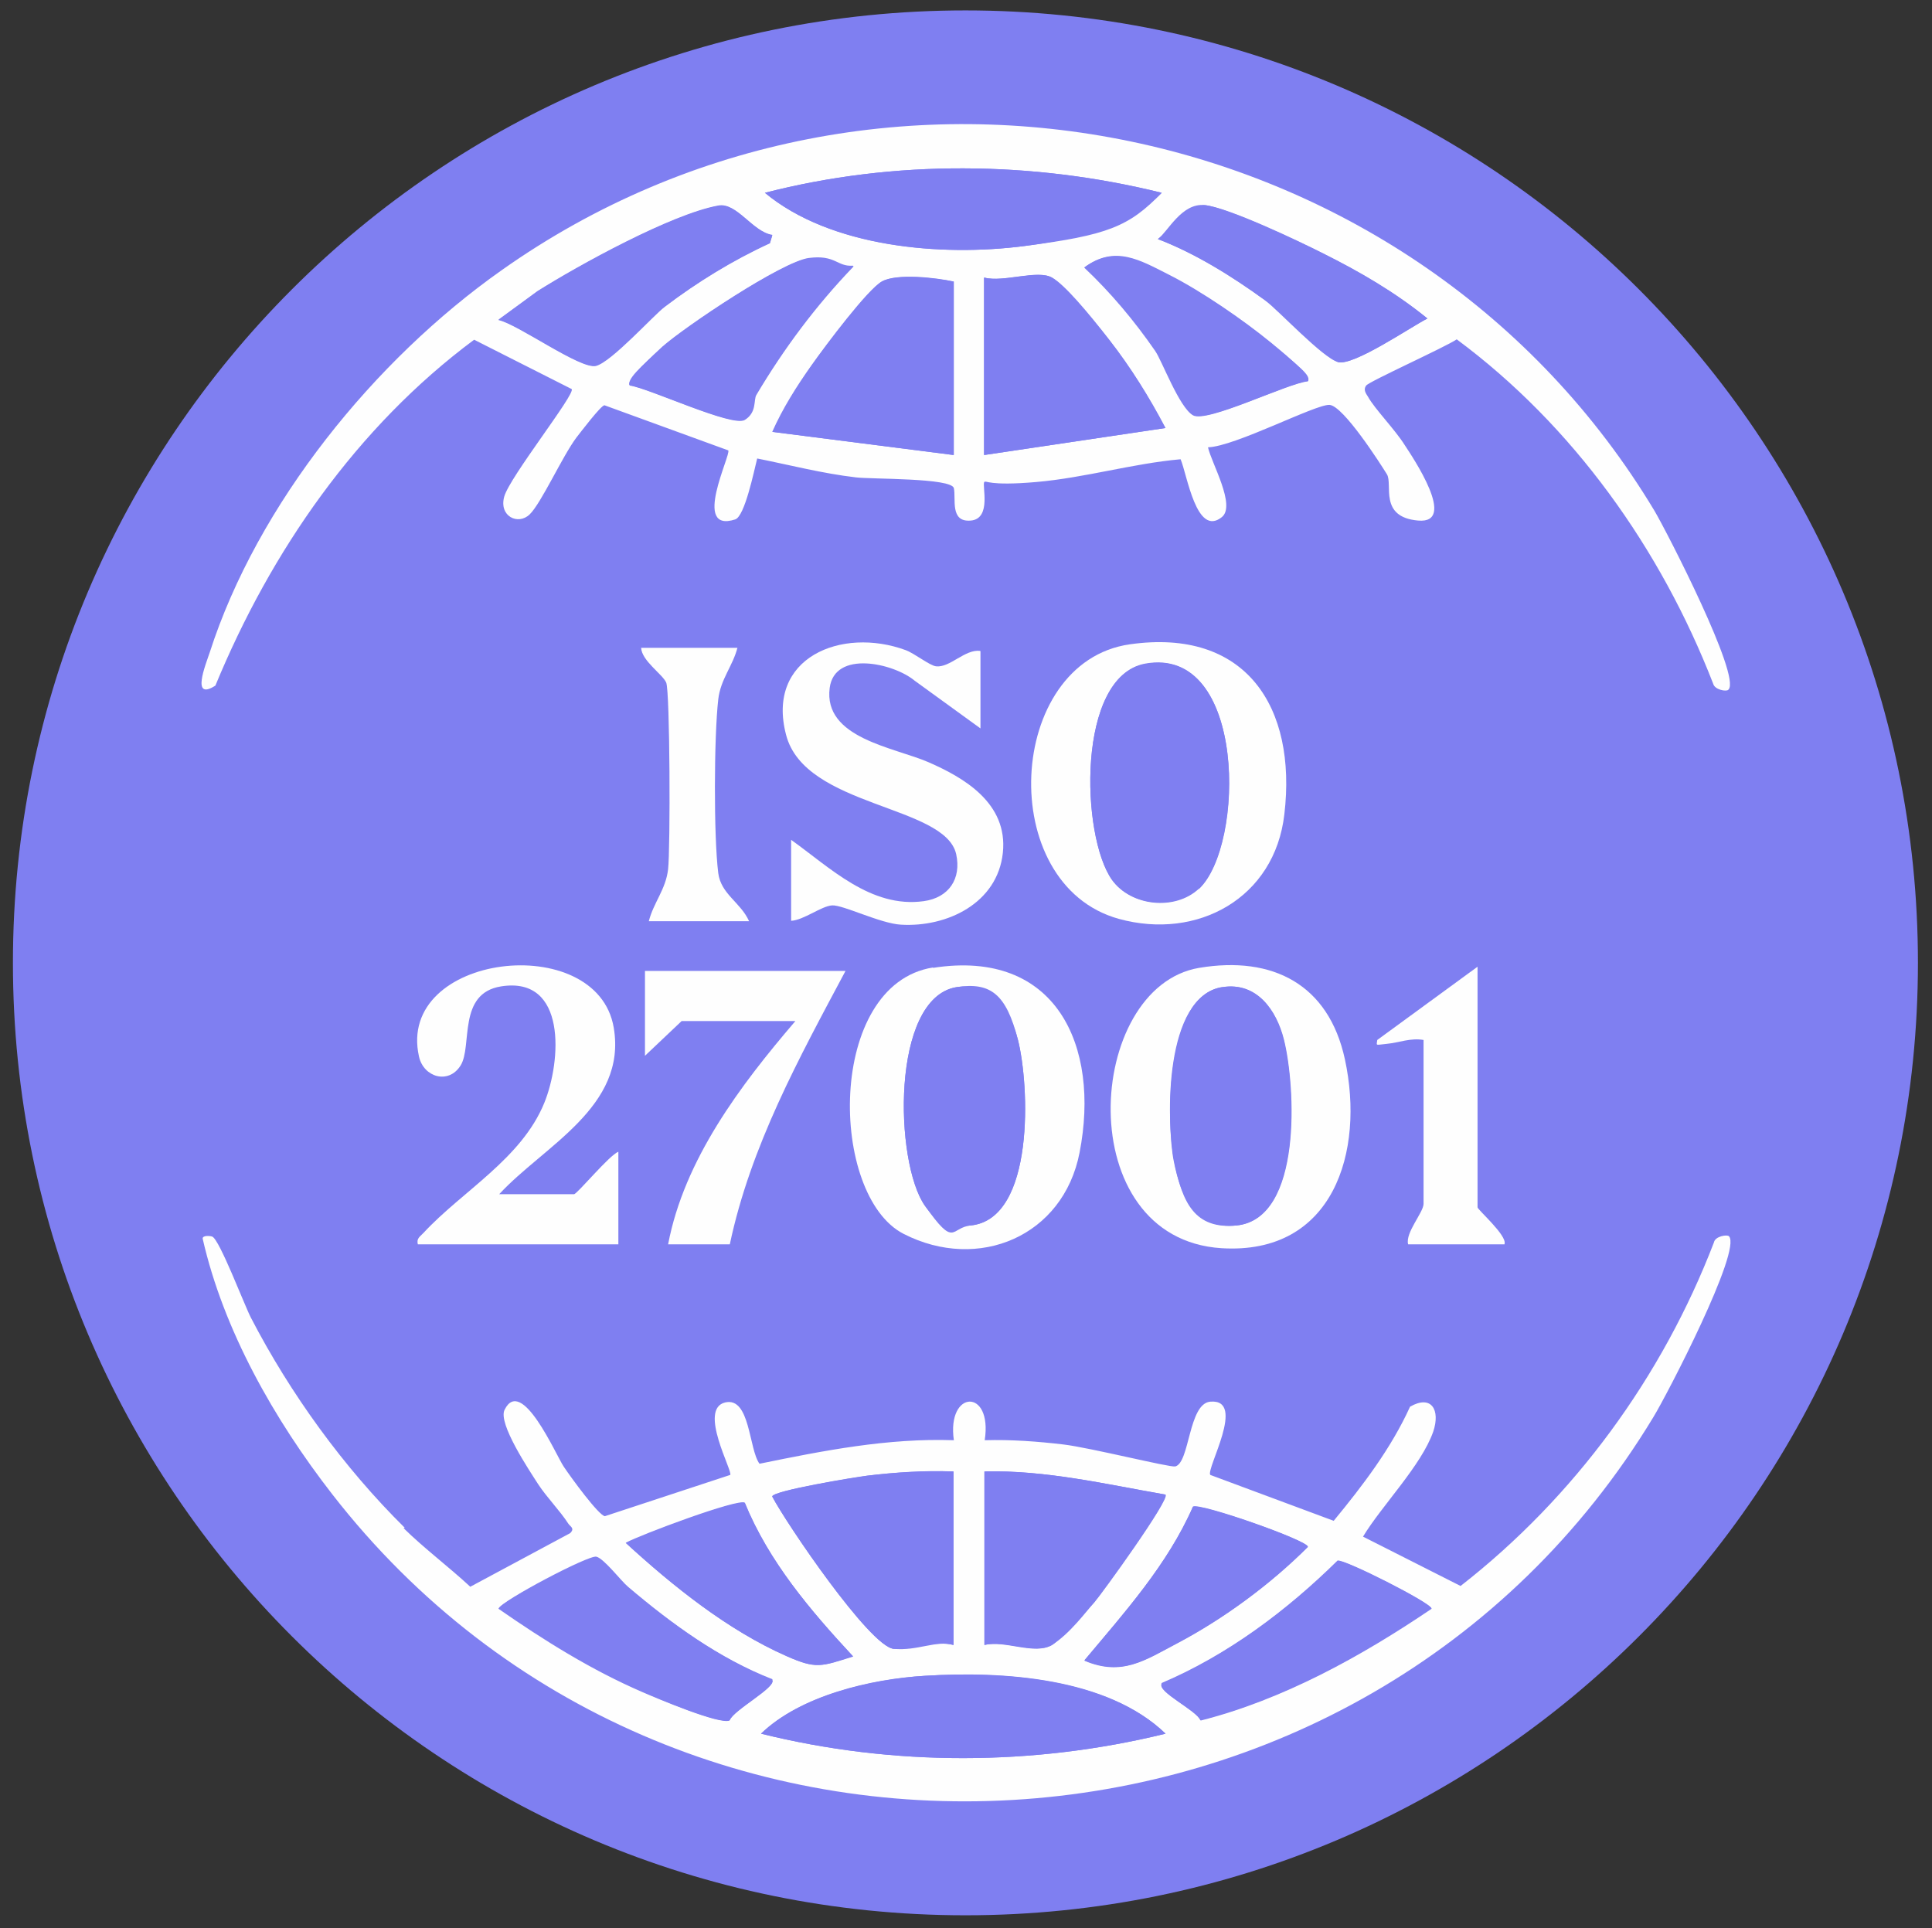 <svg width="501" height="500" viewBox="0 0 501 500" fill="none" xmlns="http://www.w3.org/2000/svg">
<rect x="0" y="0" width="501" height="500" fill="#333333" stroke="none"/>
<path d="M250.352 496.701C386.766 496.701 497.352 386.116 497.352 249.701C497.352 113.287 386.766 2.701 250.352 2.701C113.937 2.701 3.352 113.287 3.352 249.701C3.352 386.116 113.937 496.701 250.352 496.701Z" fill="#7F7FF1"/>
<path d="M104.652 396.301C110.052 401.601 116.352 406.301 121.952 411.501L147.852 397.601C149.152 396.301 147.852 395.901 147.352 395.101C145.152 391.701 141.852 388.401 139.552 384.901C137.252 381.301 129.052 369.101 130.852 365.601C135.252 356.701 144.152 377.301 146.152 380.301C148.152 383.301 155.252 393.001 156.852 393.201L189.352 382.501C190.152 381.701 180.952 365.401 188.052 363.701C194.552 362.201 194.152 375.801 196.952 379.601C213.552 376.201 230.252 372.901 247.352 373.501C245.452 360.401 257.452 359.901 255.352 373.501C262.152 373.301 268.952 373.801 275.752 374.601C282.552 375.401 303.352 380.601 304.752 380.301C308.552 379.401 308.152 364.001 313.852 363.501C323.352 362.701 312.652 381.001 313.852 382.501L345.852 394.401C353.352 385.301 360.752 375.601 365.652 364.801C371.252 361.601 373.552 365.701 371.652 371.301C368.552 380.101 358.352 390.401 353.452 398.501L378.752 411.301C408.252 388.301 431.052 357.101 444.452 322.201C444.752 320.601 447.852 320.101 448.352 320.601C451.752 324.201 432.252 361.801 428.752 367.501C353.852 491.301 174.952 501.801 86.152 387.501C71.152 368.201 57.952 345.001 52.552 321.201C52.552 320.301 54.552 320.501 55.052 320.701C56.952 321.501 63.352 338.401 65.052 341.701C75.252 361.401 89.152 380.601 104.952 396.201L104.652 396.301ZM247.252 381.601C239.752 381.401 232.252 381.801 224.852 382.701C222.052 383.001 200.252 386.601 200.252 388.101C203.852 395.001 225.552 427.001 231.752 427.601C237.952 428.201 242.752 425.301 247.252 426.601V381.601ZM255.252 381.601V426.601C260.652 425.301 268.252 429.301 272.752 426.601C277.252 423.901 282.052 417.501 283.652 415.601C285.252 413.701 303.452 388.701 302.152 387.601C286.652 384.901 271.052 381.201 255.152 381.601H255.252ZM193.152 389.701C191.452 388.501 165.852 398.101 162.252 400.101C174.452 411.301 188.652 422.701 203.852 429.401C211.652 432.901 212.952 432.201 221.152 429.501C210.152 417.601 199.252 404.901 193.052 389.601L193.152 389.701ZM281.252 430.601C290.952 434.701 296.852 430.601 305.252 426.101C317.452 419.701 329.452 410.801 339.152 401.101C339.152 399.501 311.052 389.601 309.352 390.701C302.752 405.801 291.652 418.101 281.252 430.501V430.601ZM200.252 435.601C186.452 430.101 174.052 421.101 162.752 411.601C151.452 402.101 155.952 404.101 154.552 403.801C153.152 403.501 130.152 415.101 129.252 417.201C141.052 425.401 153.352 433.101 166.552 438.801C170.252 440.401 186.552 447.301 189.152 446.201C190.152 443.501 201.552 437.501 200.152 435.701L200.252 435.601ZM301.252 436.601C299.852 438.601 310.352 443.601 311.252 446.101C332.652 440.701 352.852 429.501 371.152 417.101C371.152 415.701 348.652 404.301 346.852 404.701C333.652 417.701 318.352 429.201 301.152 436.501L301.252 436.601ZM302.252 449.601C287.152 435.001 259.952 433.301 239.752 434.601C225.852 435.501 207.452 439.801 197.352 449.601C231.652 458.101 268.052 458.001 302.252 449.601Z" fill="#FEFEFE"/>
<path d="M448.152 178.901C447.652 179.401 444.652 178.901 444.252 177.301C430.652 142.301 407.952 110.401 377.752 88.001C374.852 90.001 355.052 98.901 354.252 100.001C353.452 101.101 354.252 102.101 354.752 102.901C356.452 106.001 361.752 111.401 364.252 115.401C366.352 118.601 378.052 135.901 367.752 135.001C357.452 134.101 361.252 125.601 359.652 123.001C358.052 120.401 348.352 105.201 344.752 105.001C341.152 104.801 320.252 115.801 313.252 116.001C314.152 120.101 320.552 131.101 316.852 134.101C310.252 139.401 307.852 123.101 306.152 119.101C293.752 120.201 281.352 123.901 268.752 125.001C256.152 126.101 255.752 124.501 255.252 125.001C254.552 125.701 257.252 134.501 251.752 135.001C246.252 135.501 247.952 129.301 247.352 126.601C246.752 123.901 225.952 124.301 221.952 123.801C213.352 122.801 204.852 120.601 196.352 118.901C195.552 122.001 193.152 133.901 190.652 134.701C179.252 138.401 189.652 117.801 188.852 116.801L156.752 105.101C155.852 105.101 150.552 112.101 149.452 113.501C145.852 118.301 140.352 130.501 137.352 133.401C134.352 136.301 129.352 133.901 130.752 128.801C132.152 123.701 149.252 102.201 148.252 100.901L122.952 88.101C92.552 110.701 70.252 142.901 55.852 177.801C49.452 181.901 53.352 172.301 54.352 169.301C66.752 130.701 97.152 93.301 130.052 70.101C228.252 0.601 367.352 29.701 429.052 132.501C432.352 138.101 451.452 175.301 448.252 178.801L448.152 178.901ZM301.252 50.001C267.752 41.701 231.752 41.401 198.352 50.001C215.452 64.201 244.052 66.601 265.652 63.801C287.252 61.001 292.752 58.801 301.252 50.001ZM200.252 61.001C195.152 60.201 191.052 52.501 186.252 53.401C174.152 55.601 150.152 68.801 139.352 75.601L129.252 83.001C134.352 84.101 150.552 95.901 154.552 94.901C158.552 93.901 169.452 81.801 172.352 79.601C180.752 73.201 190.052 67.501 199.652 63.101L200.252 61.101V61.001ZM300.252 62.001C309.952 65.701 319.552 71.701 327.952 77.801C336.352 83.901 345.752 93.501 346.952 93.901C350.952 95.001 365.852 84.801 370.152 82.601C361.852 75.901 352.552 70.501 343.052 65.701C336.752 62.601 318.452 53.901 312.452 53.201C306.452 52.501 302.852 60.101 300.252 62.001ZM339.152 98.901C340.452 97.501 331.052 90.101 329.652 88.901C322.452 83.001 311.552 75.501 303.252 71.301C295.552 67.401 289.152 63.501 281.252 69.301C288.152 75.801 294.252 83.101 299.652 90.901C301.452 93.501 308.552 107.101 309.452 107.601C313.052 109.701 333.952 99.301 339.252 98.801L339.152 98.901ZM221.252 69.001C217.152 69.301 214.052 66.501 209.852 67.001C202.852 67.801 177.852 84.701 171.852 90.001C165.852 95.301 162.352 98.601 163.352 100.001C168.352 100.701 189.952 110.901 193.152 108.901C196.352 106.901 195.352 103.701 196.152 102.401C203.352 90.301 211.552 79.301 221.352 69.101L221.252 69.001ZM255.252 72.001V118.001L302.252 111.001C298.052 103.001 293.252 95.301 287.652 88.101C282.052 80.901 276.052 73.801 272.852 72.001C269.152 69.901 260.152 73.301 255.352 72.001H255.252ZM247.252 73.001C242.752 72.001 232.552 70.801 228.752 73.001C224.952 75.201 213.552 90.401 210.552 94.701C207.552 99.001 203.152 105.801 200.352 112.001L247.352 118.001V73.001H247.252Z" fill="#FEFEFE"/>
<path d="M241.952 251.001C273.852 246.001 285.352 271.201 279.952 298.901C275.752 320.601 253.752 329.901 234.352 320.001C214.952 310.101 214.252 255.301 241.952 250.901V251.001ZM248.052 256.001C230.952 258.801 231.952 301.501 239.852 312.701C247.752 323.901 246.452 318.301 251.752 317.801C268.452 316.101 266.952 281.301 263.952 269.601C260.952 257.901 256.952 254.601 248.052 256.001Z" fill="#FEFEFE"/>
<path d="M310.952 251.001C330.052 247.801 344.552 255.301 348.752 274.701C353.952 298.701 345.752 325.501 316.752 323.701C277.452 321.201 281.352 256.001 310.952 251.001ZM316.952 256.001C301.952 258.401 302.352 290.001 304.452 301.001C306.552 312.001 309.852 318.901 320.752 317.801C337.852 316.001 335.952 281.601 332.952 269.601C331.052 262.001 325.952 254.601 317.052 256.001H316.952Z" fill="#FEFEFE"/>
<path d="M292.952 167.1C323.052 162.8 336.352 183.3 333.052 211.2C330.552 232.9 310.552 243.9 290.152 238.3C257.952 229.4 260.852 171.7 292.952 167.1ZM310.852 230.5C322.852 219.3 323.252 167.3 296.952 172.1C279.152 175.4 280.252 216.7 288.352 228.1C293.252 235 304.652 236.1 310.852 230.4V230.5Z" fill="#FEFEFE"/>
<path d="M254.252 168.901V188.901L237.152 176.501C231.752 172.001 216.452 168.501 215.152 178.401C213.452 191.501 231.952 193.801 240.852 197.701C249.752 201.601 261.452 208.201 260.052 221.201C258.652 234.201 245.652 240.501 233.652 239.801C228.252 239.501 218.552 234.601 215.752 234.801C212.952 235.001 208.452 238.601 205.152 238.801V217.801C215.252 225.001 225.852 235.601 239.552 233.701C246.052 232.801 249.352 227.901 247.952 221.501C245.052 208.701 208.752 209.401 203.852 190.601C198.552 170.501 218.252 162.501 234.852 168.601C237.252 169.501 241.052 172.601 242.752 172.801C246.352 173.201 250.252 168.301 254.152 168.801L254.252 168.901Z" fill="#FEFEFE"/>
<path d="M129.351 309.701H148.851C149.651 309.701 158.051 299.501 160.351 298.701V322.701H108.351C107.951 321.101 108.951 320.701 109.851 319.701C119.851 308.901 135.251 300.501 141.151 286.001C145.551 275.201 147.051 253.101 129.951 255.801C118.551 257.601 122.551 271.301 119.451 276.301C116.351 281.301 109.851 279.401 108.651 274.001C102.651 247.201 154.851 241.101 159.151 266.501C162.651 287.101 140.951 297.201 129.451 309.701H129.351Z" fill="#FEFEFE"/>
<path d="M219.252 251.801C207.152 274.501 194.652 297.201 189.252 322.701H173.252C177.452 300.701 191.952 281.501 206.252 264.801H176.752L167.252 273.801V251.801H219.252Z" fill="#FEFEFE"/>
<path d="M191.252 167.9C190.052 172.7 186.852 176.1 186.252 181.4C185.152 191 185.052 216.8 186.252 226.4C186.952 231.9 192.052 234 194.252 238.9H168.252C169.452 234.1 172.652 230.7 173.252 225.4C173.852 220.1 173.752 179.2 172.752 177C171.752 174.8 166.452 171.4 166.252 168H191.252V167.9Z" fill="#FEFEFE"/>
<path d="M390.152 322.701H365.152C364.352 319.701 369.152 314.401 369.152 312.201V269.701C365.852 269.101 362.752 270.401 359.652 270.701C356.552 271.001 356.952 271.301 357.152 269.701L383.152 250.701V313.101C383.152 313.701 390.852 320.401 390.152 322.601V322.701Z" fill="#FEFEFE"/>
<path d="M302.252 449.601C268.052 458.001 231.552 458.101 197.352 449.601C207.552 439.701 225.852 435.401 239.752 434.601C259.952 433.401 287.152 435.101 302.252 449.601Z" fill="#7F7FF1"/>
<path d="M247.252 381.601V426.601C242.752 425.301 235.352 427.901 231.752 427.601C225.552 427.001 203.852 395.001 200.252 388.101C200.252 386.601 222.052 383.101 224.852 382.701C232.252 381.801 239.752 381.301 247.252 381.601Z" fill="#7F7FF1"/>
<path d="M255.252 381.6C271.152 381.2 286.752 384.9 302.252 387.6C303.552 388.7 285.752 413.3 283.752 415.6C281.752 417.9 274.352 425.7 272.852 426.6C268.352 429.2 260.652 425.2 255.352 426.6V381.6H255.252Z" fill="#7F7FF1"/>
<path d="M200.252 435.601C201.652 437.401 190.152 443.401 189.252 446.101C186.652 447.301 170.352 440.401 166.652 438.701C153.452 432.901 141.152 425.201 129.352 417.101C130.152 415.101 152.652 403.201 154.652 403.701C156.652 404.201 161.052 410.001 162.852 411.501C174.152 421.101 186.452 430.101 200.352 435.501L200.252 435.601Z" fill="#7F7FF1"/>
<path d="M301.252 436.6C318.452 429.2 333.652 417.8 346.952 404.8C348.652 404.4 371.252 415.8 371.252 417.2C352.952 429.6 332.652 440.8 311.352 446.2C310.452 443.6 299.852 438.7 301.352 436.7L301.252 436.6Z" fill="#7F7FF1"/>
<path d="M193.152 389.701C199.352 404.901 210.152 417.701 221.252 429.601C212.952 432.201 211.652 432.901 203.952 429.501C188.752 422.801 174.452 411.301 162.352 400.201C165.952 398.201 191.552 388.601 193.252 389.801L193.152 389.701Z" fill="#7F7FF1"/>
<path d="M281.252 430.601C291.652 418.101 302.752 405.801 309.352 390.801C311.052 389.701 339.252 399.501 339.152 401.201C329.452 410.901 317.352 419.801 305.252 426.201C296.852 430.601 290.952 434.801 281.252 430.701V430.601Z" fill="#7F7FF1"/>
<path d="M301.252 50.001C292.752 58.801 277.552 62.301 265.652 63.801C244.052 66.601 215.352 64.101 198.352 50.001C231.852 41.401 267.752 41.701 301.252 50.001Z" fill="#7F7FF1"/>
<path d="M247.252 73.001V118.001L200.252 112.001C202.952 105.901 206.552 100.201 210.452 94.701C214.352 89.201 224.952 75.101 228.652 73.001C232.352 70.901 242.652 72.101 247.152 73.001H247.252Z" fill="#7F7FF1"/>
<path d="M255.252 72.001C260.152 73.301 269.152 69.801 272.752 72.001C275.952 73.901 284.852 84.601 287.552 88.101C293.152 95.201 297.952 103.001 302.152 111.001L255.152 118.001V72.001H255.252Z" fill="#7F7FF1"/>
<path d="M200.252 61.001L199.652 63.001C190.052 67.401 180.852 73.101 172.352 79.501C163.852 85.901 155.752 94.501 154.552 94.801C150.552 95.801 134.352 84.001 129.252 82.901L139.352 75.501C150.152 68.701 174.152 55.501 186.252 53.301C191.052 52.401 195.152 60.101 200.252 60.901V61.001Z" fill="#7F7FF1"/>
<path d="M300.252 62.001C302.852 60.1 310.052 52.901 312.452 53.2C318.452 53.8 336.852 62.501 343.052 65.701C352.552 70.4 361.852 75.8 370.152 82.6C365.752 84.8 350.952 95.001 346.952 93.9C342.952 92.8 331.352 80.3 327.952 77.8C319.552 71.701 309.952 65.701 300.252 62.001Z" fill="#7F7FF1"/>
<path d="M221.252 69C211.552 79.1 203.252 90.2 196.052 102.3C195.252 103.6 193.352 108.6 193.052 108.8C189.852 110.8 168.252 100.6 163.252 99.9C162.252 98.6 170.352 91.2 171.752 89.9C177.752 84.6 202.852 67.8 209.752 66.9C216.652 66 217.052 69.2 221.152 68.9L221.252 69Z" fill="#7F7FF1"/>
<path d="M339.152 98.901C333.852 99.401 312.952 109.801 309.352 107.701C305.752 105.601 301.352 93.601 299.552 91.001C294.152 83.201 288.052 75.901 281.152 69.401C289.052 63.601 295.452 67.501 303.152 71.401C311.452 75.601 322.352 83.001 329.552 89.001C336.752 95.001 340.352 97.501 339.052 99.001L339.152 98.901Z" fill="#7F7FF1"/>
<path d="M248.052 256.001C256.952 254.601 262.052 262.001 263.952 269.601C266.952 281.301 268.452 316.001 251.752 317.801C246.352 318.401 242.952 317.101 239.852 312.701C231.952 301.501 230.952 258.801 248.052 256.001Z" fill="#7F7FF1"/>
<path d="M316.952 256.001C325.852 254.601 330.952 262.001 332.852 269.601C335.852 281.601 337.752 316.001 320.652 317.801C309.852 318.901 306.152 310.201 304.352 301.001C302.552 291.801 301.852 258.401 316.852 256.001H316.952Z" fill="#7F7FF1"/>
<path d="M310.852 230.501C304.752 236.201 293.352 235.101 288.352 228.201C280.252 216.801 279.152 175.401 296.952 172.201C323.252 167.301 322.952 219.401 310.852 230.601V230.501Z" fill="#7F7FF1"/>
</svg>
